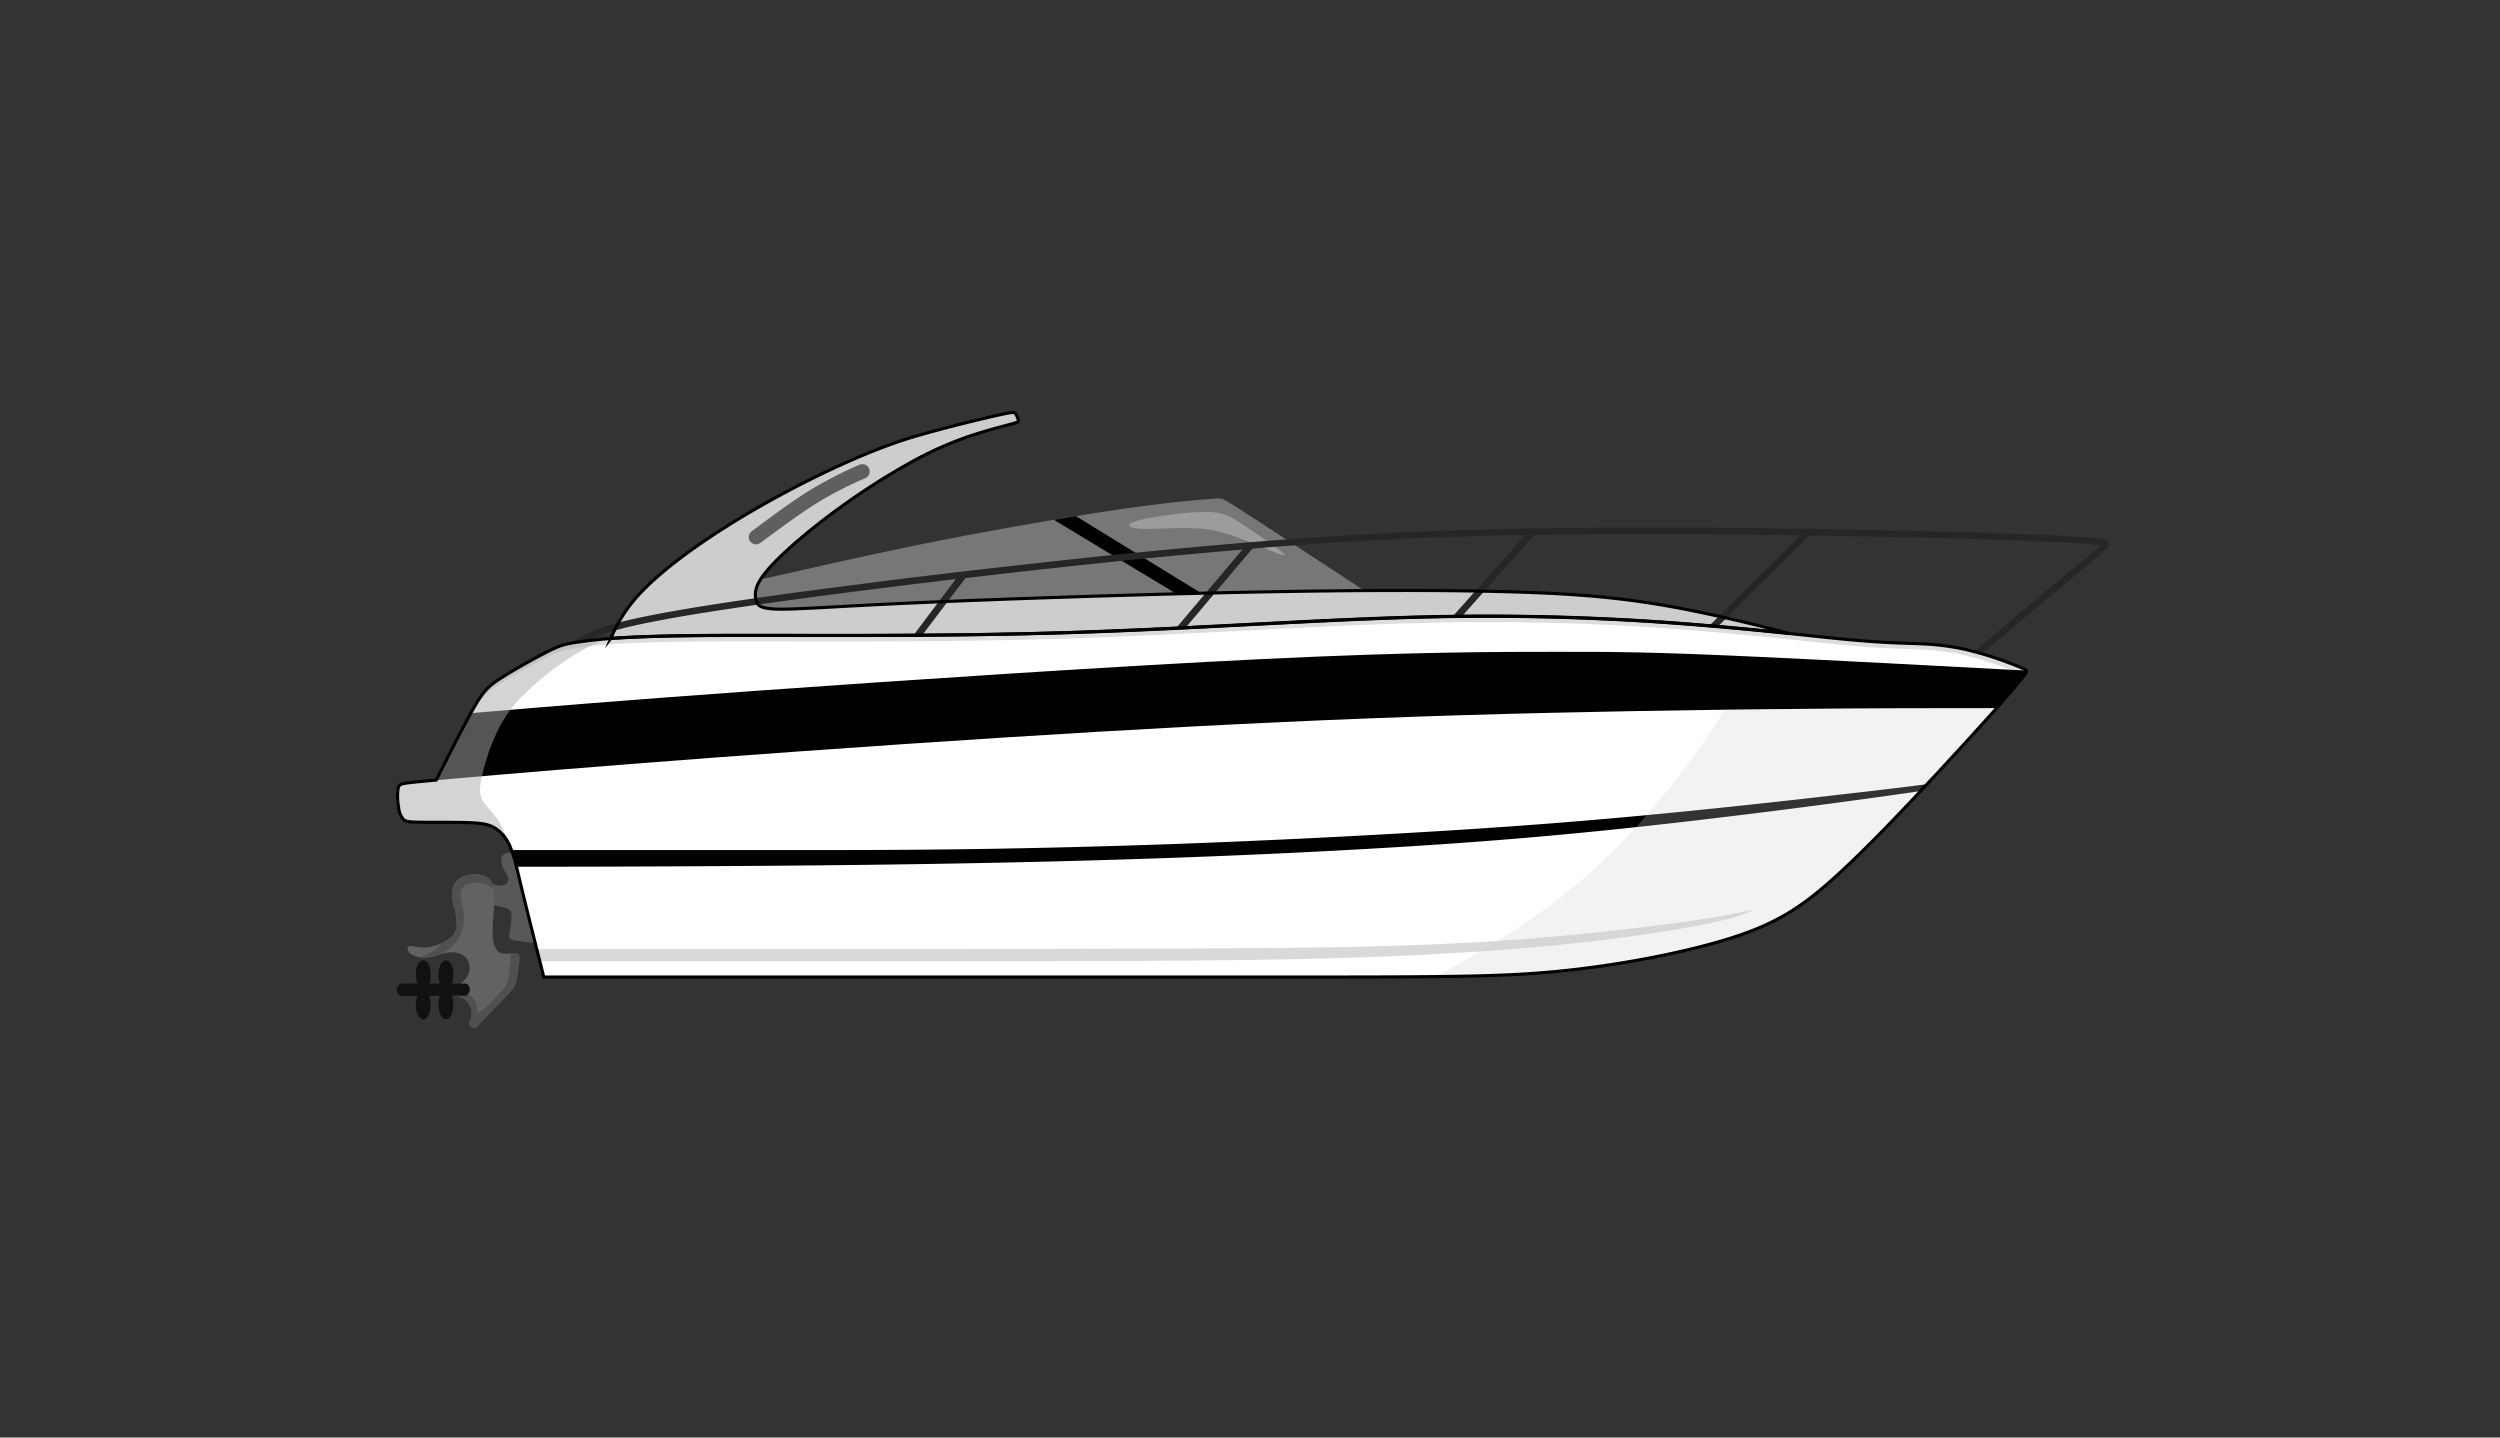 <?xml version="1.0" standalone="yes"?>
<svg xmlns="http://www.w3.org/2000/svg" viewBox="0 0 800 460" style="zoom: 1;">
    <rect x="0" y="0" width="800" height="460" fill="#333333" stroke="none"/>
    <title>epifanes-speedboot</title>
    <g id="motor">
        <path id="motor-2" data-name="motor" d="M167.62,272.72a27.21,27.21,0,0,0-4.86.13c-1.26.2-1.9.61-2.18,1.45a5,5,0,0,0,.33,3.31c.52,1.19,1.48,2.29,1.73,3.25a2,2,0,0,1-.84,2.16,4.14,4.14,0,0,1-2.71.21c-1.3-.15-3.12-.42-4.45-.56s-2.16-.16-2.82.39a2.63,2.63,0,0,0-.75,2.8c.39,1.11,1.63,2.22,3.9,3s5.54,1.16,7.18,1.81,1.64,1.55,1.52,2.93-.35,3.24-.52,4.47-.29,1.84.15,2.25,1.42.61,4,1a83.76,83.76,0,0,0,11.52.94,46.43,46.43,0,0,0,13.37-1.7c3.74-1.19,6.24-3,2.73-7.73s-13-12.2-18.56-16-7.07-4-8.78-4h0Z" fill="#585856"></path>
        <path id="motor-3" data-name="motor" d="M164.93,305.14h-3.05a3.12,3.12,0,0,1-2.5-.73c-.77-.73-1.55-2.2-1.71-5s.3-6.9.46-10.09,0-5.48-.75-7a4.82,4.82,0,0,0-4-2.41,10,10,0,0,0-5.77.82,5.7,5.7,0,0,0-2.89,4.27,15.52,15.52,0,0,0,.68,5.54,21.6,21.6,0,0,1,.75,5.18,5.51,5.51,0,0,1-1.77,4.22,14.68,14.68,0,0,1-5.29,2.7,11.93,11.93,0,0,1-4.52.54c-1.29-.11-2.43-.43-3.14-.45a.8.8,0,0,0-1,.57.89.89,0,0,0,0,.22,2.18,2.18,0,0,0,1.32,1.91,8.65,8.65,0,0,0,5.09.95c2.07-.23,4.29-1.23,6.31-1.54a7.69,7.69,0,0,1,5,.82,4.31,4.31,0,0,1,2,3,5.3,5.3,0,0,1-.57,3.7,8.46,8.46,0,0,1-3.18,3.05c-1.2.64-2.3.75-2.84,1.16s-.5,1.13.39,1.52,2.64.46,4.09,1.27a5.88,5.88,0,0,1,2.86,3.82,8.75,8.75,0,0,1-.55,3.79,1.15,1.15,0,0,0,.34,1.46,2.07,2.07,0,0,0,1.36.41c.41-.07.66-.43,2.68-2.55s5.81-6,7.82-8.16,2.27-2.54,2.68-4.41a47.35,47.35,0,0,0,1-6.91c0-1.68-.46-1.68-1.32-1.68h0Z" fill="#626262"></path>
        <path id="motor-4" data-name="motor" d="M164.93,305.14h-1.5c-.11,1.57-.25,3.27-.38,4.7a19.18,19.18,0,0,1-.82,4.88c-.45,1.14-1.16,1.89-2.7,3.47s-3.89,4-5.2,5.11-1.55,1-1.64.55a21.23,21.23,0,0,0-.2-2.18,5.13,5.13,0,0,0-1.32-2.43,10.6,10.6,0,0,0-3-2.14,13.92,13.92,0,0,0-3-1.13,5.91,5.91,0,0,0-1.57.62c-.54.41-.5,1.13.39,1.52s2.64.46,4.09,1.27a5.88,5.88,0,0,1,2.86,3.82,8.75,8.75,0,0,1-.55,3.79,1.15,1.15,0,0,0,.34,1.46,2.07,2.07,0,0,0,1.36.41c.41-.07.66-.43,2.68-2.55s5.81-6,7.82-8.16,2.27-2.54,2.68-4.41a47.35,47.35,0,0,0,1-6.91c0-1.68-.46-1.68-1.32-1.68h0Z" fill="#505050"></path>
        <path id="motor-5" data-name="motor" d="M158.16,286.6V286c0,.2,0,.41,0,.61Zm-.08-1.37a7.9,7.9,0,0,0-.73-2.86,4.82,4.82,0,0,0-4-2.41,10,10,0,0,0-5.77.82,5.7,5.7,0,0,0-2.89,4.27,15.52,15.52,0,0,0,.68,5.54,21.6,21.6,0,0,1,.75,5.18,5.51,5.51,0,0,1-1.77,4.22,11.74,11.74,0,0,1-3.14,1.91,14,14,0,0,1-3.18,2.71,13.17,13.17,0,0,1-3.33,1.46c-.41.11-.66.15-.86.19a9.3,9.3,0,0,0,2.88.16c.7-.2,1.41-.37,2.12-.5a10.12,10.12,0,0,0,3.43-1.37,12.68,12.68,0,0,0,4.78-4.67,14.57,14.57,0,0,0,1.36-7.72c-.21-2.41-1-4.2-1.07-5.66a3.29,3.29,0,0,1,1.89-3.29,8.56,8.56,0,0,1,4.92-.62,6.35,6.35,0,0,1,3.38,1.65,1.88,1.88,0,0,1,.55,1h0Z" fill="#505050"></path>
        <path id="motor-6" data-name="motor" d="M148.82,314.72h-4.35c.38,0,.62-1.67.62-2.87,0-2.58-1.06-4.55-2.38-4.55s-2.38,1.91-2.38,4.49c0,1.2.24,2.93.62,2.93H137.2c.38,0,.62-1.67.62-2.87,0-2.58-1.06-4.55-2.38-4.55s-2.38,1.91-2.38,4.49c0,1.2.24,2.93.62,2.93h-5.13c-.85,0-1.55,1.15-1.55,2s.7,2,1.55,2h5.13c-.38,0-.62,1.71-.62,2.91,0,2.58,1.06,4.57,2.38,4.57s2.38-1.94,2.38-4.52c0-1.2-.24-3-.62-3h3.73c-.38,0-.62,1.71-.62,2.91,0,2.58,1.06,4.57,2.38,4.57s2.38-1.94,2.38-4.52c0-1.2-.24-3-.62-3h4.35c.85,0,1.55-1.14,1.55-2S149.67,314.72,148.82,314.72Z" fill="#111"></path>
    </g>
    <g id="romp">
        <path id="romp-2" data-name="romp" d="M174.08,312.6v0h0Z" fill="#fff"></path>
        <path id="romp-3" data-name="romp" d="M648.46,214.67c-.09-.3-.36-.46-1.63-1s-3.55-1.47-6.9-2.65a99.61,99.61,0,0,0-12.11-3.47A80.36,80.36,0,0,0,614.25,206c-5-.21-10.6-.17-22.25-1.28s-29.34-3.26-52-5a815.78,815.78,0,0,0-85.07-2.23c-34.79.87-76.75,3.95-119.29,5.17s-85.66.58-111.36.77-34,1.28-38.81,2-6.23,1.08-10.27,3.14-10.75,5.8-14.86,8.43-5.63,4.14-8.65,9.4-7.57,14.26-12.11,23.26h0l.55,0c-8.63.78-9.84.95-10.75,1.13-1.11.22-1.76.45-2,1.82a20.52,20.52,0,0,0,.21,5.75,7,7,0,0,0,1.46,3.83c.7.7,1.65.85,3.64.93s5,.08,8.62.08,7.73,0,10.73.21,4.86.63,6.63,1.78a13,13,0,0,1,4.73,6.11c1.29,3.06,2.2,7.27,3.91,14.35s4.22,17,6.73,27H411c54,0,70.62,0,89.2-2s39.16-5.85,53.53-10.38,22.51-9.67,33.16-19.25,23.8-23.58,32.89-33.38,14.1-15.36,19.13-20.94H639c3.12-3.6,6.25-7.2,7.84-9.21S648.55,215,648.46,214.67Z" fill="#fff"></path>
    </g>
    <g id="antifouling">
        <path id="antifouling-2" data-name="antifouling" d="M564.47,278.17c-20.43,0-40.11.11-56.52,1-8,.41-22.88,1.94-22.63,1.94l-154.52.06H166.58c.3,1,.63,2.51,1,4,.55,2.25,1.17,4.81,1.85,7.56,1.46,5.87,3.17,12.43,4.89,19.43h237c54,0,70.62-.08,89.2-2s39.16-5.89,53.53-10.42,22.51-9.79,33.16-19.37a14.06,14.06,0,0,0,2.25-2.18h-25Z" fill="#fff"></path>
    </g>
    <g id="opbouw-glas">
        <path id="opbouw-glas-2" data-name="opbouw-glas" d="M243.27,185.44l4.26-.94c10.84-2.42,26.08-6,45.59-10s43.29-8.2,60-10.76,26.42-3.43,31.55-3.87,5.71-.43,6.43-.22,1.59.65,11.35,7c8.36,5.45,23.25,15.24,34,22.25q-16.68.1-36.32.5c-35.56.71-78.48,2.13-105.87,3.35S255,195,248.81,194.83s-6.7-1.47-7-3.3c-.24-1.44-.35-3.21,1.47-6.14h0Z" fill="#777"></path>
        <path id="opbouw-glas-3" data-name="opbouw-glas" d="M411.1,177.62c0-.75-7.23-5.63-11.84-8.74s-6.56-4.43-10.2-4.88-9,0-14.19.66-10.38,1.55-12.46,2.48-1.11,1.91,3,2.08,11.26-.44,16.94-.18,9.85,1.42,15.62,3.68,13.13,5.63,13.17,4.88h0Z" fill="#9c9c9c"></path>
    </g>
    <g id="dek">
        <path id="dek-2" data-name="dek" d="M244.85,194.9a24.16,24.16,0,0,0,3.49.29c6.19.15,18.06-.86,45.45-2.08s70.31-2.64,105.87-3.35,63.76-.71,85,0,35.41,2,52.25,5.17c6.93,1.32,14.32,3,21.35,4.64l-.29-.07c-1-.23-2.27-.54-5.49-1.25-5.38-1.2-10.83-2.13-16.31-2.79-8-1-18.72-1.81-30-2.52s-23.2-1.28-36.83-1.53-29-.18-50.22.18-48.26,1-76.87,2-58.81,2.36-75.42,2.62-19.64-.59-21.43-1.13l-.48-.15h0Z" fill="#ddd"></path>
        <path id="dek-3" data-name="dek" d="M139.12,250h0c4.54-9,9.09-18,12.11-23.26s4.54-6.77,8.65-9.4,10.82-6.37,14.86-8.43,5.44-2.42,10.27-3.14,13.11-1.81,38.81-2,68.82.45,111.36-.77,84.5-4.3,119.29-5.17A818.47,818.47,0,0,1,539.54,200c22.66,1.74,40.35,3.89,52,5s17.29,1.07,22.25,1.28a80.36,80.36,0,0,1,13.57,1.55,103.34,103.34,0,0,1,12.11,3.47c3.35,1.18,5.63,2.11,6.9,2.65s1.54.7,1.63,1a1.38,1.38,0,0,1-.43,1.17c-.39-.2-.79-.39-1.2-.56-1.27-.54-3.56-1.47-6.9-2.65a101.44,101.44,0,0,0-12.09-3.54,80.36,80.36,0,0,0-13.57-1.55c-5-.21-10.58-.21-22.25-1.28s-29.36-3.22-52-5a818.83,818.83,0,0,0-85.09-2.18c-34.79.87-76.75,4-119.29,5.17s-85.66.55-111.36.77-34,1.3-38.81,2-6.22,1.09-10.27,3.14-10.76,5.8-14.86,8.43-5.62,4.14-8.65,9.4c-2.84,4.93-7,13.15-11.26,21.57l-.85.08h0Z" fill="#ddd"></path>
    </g>
    <g id="striping">
        <path id="striping-2" data-name="striping" d="M614.71,253.12l2.06-2.2c-7.75,1-16,2-24.31,2.93-24.84,2.9-50.9,5.7-74.5,7.82s-44.73,3.57-67.44,4.88-47,2.5-71.26,3.4-48.55,1.49-69.65,1.78-39,.3-60.31.3H163.69a52.61,52.61,0,0,1,1.6,5.33c23.86,0,49.91-.1,74.06-.26,41.34-.28,77.14-.83,111.06-1.8s66-2.36,95.66-4.16,57-4,94.76-8.39c22.88-2.65,49.58-6.09,73.87-9.62h0Z"></path>
        <path id="striping-3" data-name="striping" d="M139.58,249.66h0c4.06-8,8.11-16.08,11.09-21.45l7.13-.6c15.87-1.34,38.88-3.31,84.69-6.59s114.41-7.86,162.1-10.15,74.48-2.29,93.38-2.29,29.93,0,64.16,1.58c23.17,1.07,57,2.85,86.29,4.43v.08c.09.29,0,.72-1.59,2.73s-4.72,5.61-7.84,9.21c-19.49,0-39,0-67.8.28s-66.94.85-104.37,2-74.13,2.85-115.25,5.26-86.64,5.57-123.64,8.33-65.66,5.19-80.75,6.51"></path>
        <path id="striping-4" data-name="striping" d="M337.3,166.35l7-1.18,40.06,24.63-7.94.2-39.17-23.65h.05Z"></path>
    </g>
    <g id="schaduw">
        <path id="schaduw-2" data-name="schaduw" d="M185.47,205.43c-4.83.73-6.22,1.09-10.27,3.14s-10.76,5.8-14.86,8.43-5.62,4.14-8.65,9.4-7.57,14.26-12.11,23.26h0c-8.16.74-9.35.91-10.24,1.09-1.11.22-1.76.45-2,1.82a20.52,20.52,0,0,0,.21,5.75,7,7,0,0,0,1.46,3.83c.7.7,1.65.85,3.64.93s5,.08,8.62.08,7.73,0,10.73.21,4.86.63,6.63,1.78a12.63,12.63,0,0,1,4.46,5.5h0a37.8,37.8,0,0,0-3.59-8c-1.59-2.44-3.64-4.23-4.79-6.06s-1.41-3.71-.64-7.54a3.43,3.43,0,0,1,.14-.68,72.19,72.19,0,0,1,4.62-13.65,41,41,0,0,1,8.35-12,91.84,91.84,0,0,1,12.69-10.59A71.82,71.82,0,0,1,191,205.72a21.64,21.64,0,0,1,3.76-1.28C190.29,204.72,187.56,205.12,185.47,205.43Zm-42.54,43.93" fill="#ababad" opacity="0.5" style="isolation:isolate"></path>
        <path id="schaduw-3" data-name="schaduw" d="M171.8,303.72l1,3.85H297.72c47.66,0,84.62,0,114.73-.6s53.36-1.81,71.84-3.29,32.19-3.24,42.86-4.81,18.3-3,23.89-4.34a53.34,53.34,0,0,0,9.87-3.18c.73-.43-1.37.07-5.19.84s-9.38,1.82-20.49,3.3-27.77,3.39-43.61,4.71-30.86,2-48.85,2.54-38.92.73-92.25.86c-50.09.12-128.81.12-178.72.12Z" fill="#b4b4b4" opacity="0.5" style="isolation:isolate"></path>
        <path id="schaduw-4" data-name="schaduw" d="M459.41,312.48c18.36-.19,28.83-.65,40-1.83,18.58-2,39.16-5.85,53.53-10.38S575.45,290.6,586.1,281s23.8-23.58,32.89-33.38,14.14-15.4,19.18-21c-19.49,0-39,0-67.8.28l-18.5.21-1.08,1.75a236.44,236.44,0,0,1-21.11,28.75c-10.26,12.2-24.59,27.4-49.87,43.13-6.27,3.9-13.22,7.82-20.41,11.73h0Z" fill="#cfcfcf" opacity="0.25" style="isolation:isolate"></path>
    </g>
    <g id="opbouw">
        <path id="opbouw-2" data-name="opbouw" d="M195.45,204.34l.23-.55a47.57,47.57,0,0,1,8.44-13.15c16.82-18.61,62.09-43,87.7-50.7,10.15-3,20.9-5.58,26.53-6.85s6.14-1.27,6.54-.81a6.83,6.83,0,0,1,.91,1.93c.2.56.3.76-1.42,1.27s-5.28,1.32-10.4,2.89a114,114,0,0,0-20.39,8.42,226.54,226.54,0,0,0-28,18c-9,6.75-16.64,13.54-20.39,18.11s-3.65,6.9-3.35,8.72.81,3.15,7,3.3,18.06-.86,45.45-2.08,70.31-2.64,105.87-3.35,63.76-.71,85-.05,35.41,2,52.25,5.17c11.6,2.2,24.45,5.29,34.84,8-9.17-.94-20-2-32.18-2.94a816.37,816.37,0,0,0-85.1-2.25c-34.79.87-76.75,4-119.29,5.17s-85.66.55-111.36.77c-14.07.12-22.92.5-28.84.93h0Z" fill="#cccecb"></path>
        <path id="opbouw-3" data-name="opbouw" d="M276.93,153A123.72,123.72,0,0,0,262,160.61c-6.42,4-12.61,8.64-18.68,13.13a2.33,2.33,0,0,1-2.77-3.75h0c6.18-4.57,12.47-9.32,19-13.35a127.79,127.79,0,0,1,15.46-7.9,2.33,2.33,0,0,1,1.9,4.26Z" fill="#5f5f5f"></path>
    </g>
    <g id="reling">
        <path id="reling-2" data-name="reling" d="M674.81,173.82c-.32-1.22-2-1.42-3-1.55-2.44-.31-5-.41-7.5-.55-16.69-.95-33.43-1.41-50.13-1.8-36.14-.89-72.37-1.29-108.51-1q-10.68.08-21.35.29-23.62.43-47.24,1.75c-18.35,1-36.68,2.44-55,4.12q-27.72,2.55-55.39,5.7-26.76,2.94-53.35,6.39c-14.46,1.84-28.93,3.78-43.34,6-7.12,1.1-14.24,2.26-21.31,3.65-4.25.83-8.54,1.75-12.7,2.93a49.76,49.76,0,0,0-7,2.48c-2.23,1.14-4.4,2.38-6.53,3.69.85-.16,1.83-.31,3-.49.81-.12,1.71-.25,2.78-.39.54-.29,1.08-.59,1.64-.86a46.51,46.51,0,0,1,6.68-2.37c4.1-1.17,8.33-2.07,12.52-2.89,7-1.38,14.13-2.54,21.22-3.63,14.39-2.21,28.84-4.14,43.28-6q16.13-2.07,32.28-4l-13.56,18,2.79,0L308.94,185c6-.7,12-1.42,18-2.09,18.43-2.07,36.88-4,55.35-5.7q7.63-.7,15.28-1.34L376.34,201l3.06-.15,21.37-25.3c12.14-1,24.29-1.87,36.46-2.53q23.56-1.29,47.16-1.75l3.69-.06L464.82,197.3l2.93,0L491,171.2q7.33-.1,14.67-.17,35.16-.24,70.39.29l-29.16,29,2.76.23L579,171.36q17.57.27,35.13.67c16.67.38,33.39.85,50.05,1.79.89.05,6.17.29,8.11.65l0,0c-.56.54-1.47,1.32-1.73,1.54-2.52,2.14-5.1,4.22-7.65,6.33-10.45,8.64-20.81,17.4-31.16,26.14q1.26.33,2.52.69c10-8.42,20-16.86,30-25.17,2.63-2.22,5.36-4.4,8-6.66.78-.67,2.31-1.87,2.48-2.94A1.62,1.62,0,0,0,674.81,173.82Z" fill="#262626"></path>
    </g>
    <g id="outline">
        <path id="outline-2" data-name="outline" d="M195.45,204.34l.23-.55a47.57,47.57,0,0,1,8.44-13.15c16.82-18.61,62.09-43,87.7-50.7,10.15-3,20.9-5.58,26.53-6.85s6.14-1.27,6.54-.81a6.83,6.83,0,0,1,.91,1.93c.2.56.3.76-1.42,1.27s-5.28,1.32-10.4,2.89a114,114,0,0,0-20.39,8.42,226.54,226.54,0,0,0-28,18c-9,6.75-16.64,13.54-20.39,18.11s-3.65,6.9-3.35,8.72.81,3.15,7,3.3,18.06-.86,45.45-2.08,70.31-2.64,105.87-3.35,63.76-.71,85-.05,35.41,2,52.25,5.17c11.6,2.2,24.45,5.29,34.84,8-9.17-.94-20-2-32.18-2.94a816.37,816.37,0,0,0-85.1-2.25c-34.79.87-76.75,4-119.29,5.17s-85.66.55-111.36.77c-14.07.12-22.92.5-28.84.93h0Z" fill="none" stroke="#000" stroke-miterlimit="10"></path>
        <path id="outline-3" data-name="outline" d="M648.46,215a.45.45,0,0,0,0-.26h0v-.05c-.09-.3-.36-.46-1.63-1s-3.55-1.47-6.9-2.65c-2.62-.93-5.29-1.75-8-2.46-1.36-.37-2.73-.72-4.11-1A80.36,80.36,0,0,0,614.27,206c-5-.21-10.58-.21-22.25-1.28-2.66-.24-5.64-.54-8.91-.88-7.85-.83-17.43-1.86-28.58-2.88q-6.87-.63-14.51-1.24a816.24,816.24,0,0,0-85.09-2.23c-18.78.47-39.66,1.6-61.58,2.72-9.59.49-19.37,1-29.28,1.41-9.4.41-18.9.78-28.43,1-42.54,1.17-85.66.55-111.36.77s-34,1.3-38.81,2-6.22,1.09-10.27,3.14-10.76,5.8-14.86,8.43-5.62,4.14-8.65,9.4-7.57,14.26-12.11,23.26c-8.16.74-9.35.91-10.24,1.09-1.11.22-1.76.45-2,1.82,0,.49-.08,1-.1,1.46a20.76,20.76,0,0,0,.31,4.31,7,7,0,0,0,1.46,3.83c.7.7,1.65.85,3.64.93s5,.08,8.62.08,7.73,0,10.73.21,4.86.63,6.63,1.78a12.63,12.63,0,0,1,4.46,5.5c0-.11-.08-.21-.11-.32.14.3.26.6.38.91,1.29,3.06,2.2,7.35,3.91,14.43s4.23,17,6.74,27H411c54,0,70.62-.08,89.2-2s39.16-5.89,53.53-10.42,22.51-9.69,33.16-19.27,23.8-23.59,32.89-33.39,14.14-15.4,19.18-21c3.12-3.6,6.24-7.2,7.84-9.21.55-.7.92-1.19,1.18-1.56l0,0A1.42,1.42,0,0,0,648.46,215Z" fill="none" stroke="#000" stroke-miterlimit="10" style="isolation:isolate"></path>
    </g>
</svg>